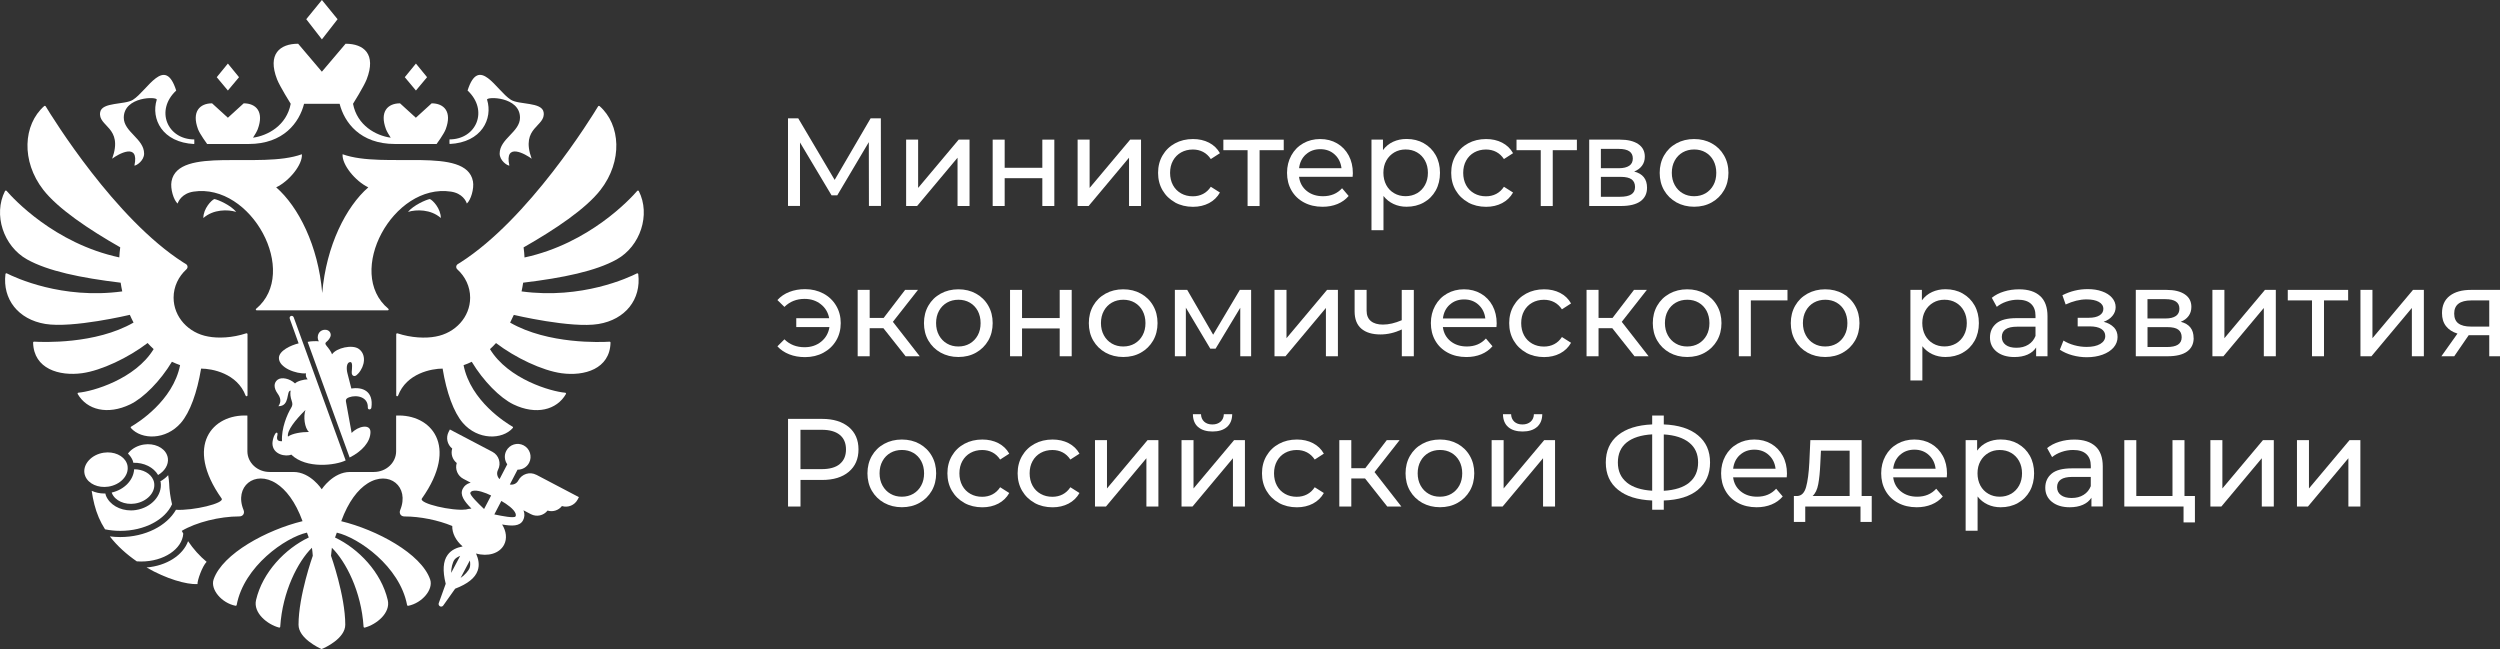 <?xml version="1.0" encoding="UTF-8"?>
<svg id="_Слой_2" data-name="Слой 2" xmlns="http://www.w3.org/2000/svg" viewBox="0 0 641.88 166.66">
  <rect x="0" y="0" width="641.88" height="166.66" fill="#333333" stroke="none"/>
  <defs>
    <style>
      .cls-1 {
        fill: #ffffff;
        stroke-width: 0px;
      }
    </style>
  </defs>
  <g id="_Слой_1-2" data-name="Слой 1">
    <g>
      <g id="Group">
        <path id="Vector" class="cls-1" d="m32.77,119.75c-.04-.3-.12-.59-.24-.87-.81-1.93-3.28-3.04-5.89-2.65-1.53.23-2.89.93-3.83,1.96-.88.97-1.29,2.12-1.14,3.24h0c.04.31.12.59.24.87.81,1.93,3.29,3.04,5.89,2.65,3.06-.46,5.29-2.8,4.96-5.21h0Z"/>
        <path id="Vector_2" data-name="Vector 2" class="cls-1" d="m39.6,124.09c-.04-.3-.12-.59-.24-.87-.71-1.68-2.69-2.75-4.92-2.73-.16,2.76-2.51,5.23-5.75,5.97.02.06.03.12.05.18.8,1.93,3.29,3.04,5.89,2.65,3.06-.46,5.29-2.8,4.96-5.21h0Z"/>
        <path id="Vector_3" data-name="Vector 3" class="cls-1" d="m43.1,117.65c-.04-.3-.12-.59-.24-.87-.8-1.93-3.29-3.04-5.89-2.65-1.53.23-2.88.93-3.83,1.96-.11.12-.19.25-.28.37.52.51.93,1.1,1.21,1.76.08.19.11.4.17.6,2.7-.08,5.18,1.14,6.35,3.14,1.69-1,2.74-2.64,2.51-4.33Z"/>
        <path id="Vector_4" data-name="Vector 4" class="cls-1" d="m113.18,55.97c-2.58-2.27-6.3-2.22-8.43-1.56,1.4-1.72,4.65-3.14,5.61-3.31.73.27,2.82,2.44,2.82,4.87h0Z"/>
        <path id="Vector_5" data-name="Vector 5" class="cls-1" d="m121.43,46.55c-1.7-9.13-22.83-3.08-33.47-6.95-.21,2.66,3.27,6.92,6.6,8.5-5.69,4.96-10.8,14.94-11.83,27.14-1.03-12.2-6.13-22.18-11.82-27.14,3.33-1.58,6.81-5.84,6.6-8.5-10.64,3.88-31.77-2.17-33.47,6.95-.36,1.93.57,4.88,1.57,5.72.18-.61,1.12-2.61,4.06-3.07,14.88-2.26,27.31,20.77,16.09,30.08-.17.14-.08.4.16.4h33.63c.23,0,.33-.26.16-.4-11.22-9.31,1.21-32.34,16.09-30.08,2.95.45,3.88,2.45,4.06,3.06,1-.85,1.92-3.79,1.57-5.72h0Z"/>
        <path id="Vector_6" data-name="Vector 6" class="cls-1" d="m125.05,25.61c-.27-.86,8.46-.88,8.46,4.6,0,3.68-5.22,5.41-5.22,9.23,0,1.77,1.9,3.08,2.49,3.08-1.35-6.12,4.21-2.92,5.72-1.77-2.98-8.23,3.73-8.18,3.07-11.96-.46-2.64-6.3-1.84-8.41-3.18-3.75-2.37-8.18-11.59-11.11-2.37,5.45,5.08,2.28,12.55-4.64,12.55,0,0-.04,1.09.03,1.18,8.25-.4,11.13-6.49,9.62-11.37Z"/>
        <path id="Vector_7" data-name="Vector 7" class="cls-1" d="m28.79,40.75c1.5-1.14,7.06-4.35,5.72,1.77.58,0,2.49-1.3,2.49-3.08,0-3.81-5.22-5.56-5.22-9.23,0-5.49,8.73-5.46,8.46-4.6-1.51,4.88,1.37,10.96,9.62,11.37.06-.09.02-1.18.02-1.18-6.92,0-10.09-7.48-4.64-12.55-2.92-9.22-7.36,0-11.11,2.37-2.11,1.34-7.95.54-8.41,3.18-.66,3.78,6.05,3.73,3.07,11.96h0Z"/>
        <path id="Vector_8" data-name="Vector 8" class="cls-1" d="m52.22,55.97c2.59-2.27,6.3-2.22,8.43-1.56-1.39-1.72-4.65-3.14-5.61-3.31-.73.27-2.83,2.44-2.83,4.87h0Z"/>
        <path id="Vector_9" data-name="Vector 9" class="cls-1" d="m86.67,4.93l-4.02-4.93-4.02,4.93,4.02,5.18,4.03-5.18h0Z"/>
        <path id="Vector_10" data-name="Vector 10" class="cls-1" d="m109.65,19.82l-2.86-3.5-2.86,3.5,2.86,3.42,2.86-3.42Z"/>
        <path id="Vector_11" data-name="Vector 11" class="cls-1" d="m61.37,19.82l-2.86-3.5-2.86,3.5,2.86,3.42,2.86-3.42Z"/>
        <path id="Vector_12" data-name="Vector 12" class="cls-1" d="m53.17,36.97h10.67c8.98,0,13.01-5.53,14.23-10.32h9.13c1.22,4.79,5.25,10.32,14.23,10.32h10.67s1.87-2.54,2.34-3.8c1.69-4.53-.47-6.64-3.61-6.64l-4.06,3.7-4.06-3.7c-3.14,0-5.3,2.11-3.61,6.64.22.58.73,1.43,1.22,2.18-3.79-.52-8.62-3.13-9.68-8.7,0,0,2.8-4.46,3.5-6.27,2.52-6.49-.7-9.15-5.41-9.15l-6.09,7.18-6.09-7.18c-4.71,0-7.94,2.66-5.41,9.15.7,1.8,3.5,6.27,3.5,6.27-1.06,5.58-5.9,8.18-9.68,8.7.49-.75,1-1.6,1.22-2.18,1.68-4.53-.47-6.64-3.61-6.64l-4.06,3.7-4.06-3.7c-3.14,0-5.29,2.11-3.61,6.64.47,1.26,2.34,3.8,2.34,3.8h.01Z"/>
        <path id="Vector_13" data-name="Vector 13" class="cls-1" d="m163.54,70.19c-2.06,1.05-14.15,6.73-29.63,4.63.16-.74.3-1.49.41-2.24,10.31-1.24,18.68-2.99,24.02-5.97,6.09-3.4,8.74-11.51,5.68-17.55-.08-.15-.3-.18-.41-.05-1.68,1.95-12.27,13.5-28.94,17.1-.04-.87-.12-1.73-.24-2.59,8.1-4.61,16.01-9.92,19.77-14.78,5.69-7.35,5.17-16.71-.25-21.49-.06-.05-.13-.07-.21-.06-.08.01-.14.05-.18.12-1.71,2.84-17.75,28.86-35.36,40.09-.22.14-.43.27-.65.4-.5.31-.56.97-.13,1.36,2.03,1.85,3.29,4.42,3.29,7.27,0,4.96-3.81,9.08-8.85,9.98-2.56.5-6.25.35-9.8-.82-.16-.05-.33.06-.33.22v15.71c0,.25.38.32.47.07,2.15-5.74,8.61-6.95,11.44-6.95,1.01,6.13,2.83,11.21,5.19,13.94,3.84,4.44,10.11,4.38,12.83,1.31.05-.05.07-.12.05-.19,0-.07-.06-.13-.12-.16-1.6-.92-10.74-6.55-12.57-15.78.72-.25,1.43-.53,2.1-.87,2.95,4.9,7.24,9.27,10.7,10.94,5.81,2.8,11.13,1.44,13.48-2.66.09-.15-.02-.32-.19-.34-3.59-.29-14.62-3.46-19.31-11.19.54-.49,1.06-1.01,1.55-1.56,4.91,3.75,11.86,7.07,16.83,7.75,5.82.8,12.41-1.07,12.57-7.86,0-.14-.12-.25-.26-.24-2.07.13-15.76.72-25.52-4.9.34-.65.65-1.31.95-1.98,0,0,14.75,3.5,21.73,2.34,6.94-1.15,11.01-6.35,10.22-12.81-.02-.16-.21-.26-.36-.18h.01Z"/>
        <path id="Vector_14" data-name="Vector 14" class="cls-1" d="m33.34,80.84c.29.67.61,1.33.95,1.98-9.75,5.62-23.45,5.03-25.52,4.9-.15-.01-.27.11-.27.24.16,6.79,6.75,8.65,12.57,7.86,4.97-.68,11.92-4,16.83-7.75.49.55,1.01,1.06,1.55,1.56-4.7,7.73-15.72,10.9-19.31,11.19-.18.02-.28.2-.19.34,2.36,4.09,7.67,5.46,13.49,2.66,3.46-1.67,7.75-6.03,10.7-10.94.68.33,1.38.61,2.1.87-1.83,9.23-10.97,14.86-12.57,15.79-.06.03-.1.09-.11.16s0,.14.05.19c2.72,3.07,8.99,3.13,12.83-1.31,2.36-2.73,4.17-7.81,5.19-13.94,2.83,0,9.28,1.22,11.44,6.95.1.24.48.18.48-.08v-15.71c0-.16-.17-.27-.33-.22-3.55,1.18-7.24,1.32-9.8.82-5.04-.89-8.85-5.02-8.85-9.98,0-2.85,1.27-5.42,3.29-7.27.43-.39.38-1.05-.13-1.36-.22-.13-.44-.27-.66-.4C29.49,56.16,13.46,30.15,11.73,27.3c-.08-.13-.27-.16-.39-.06-5.41,4.78-5.93,14.14-.24,21.48,3.77,4.85,11.67,10.17,19.77,14.78-.12.86-.19,1.72-.24,2.59C13.97,62.5,3.39,50.97,1.7,49.01c-.11-.13-.34-.11-.42.05-3.06,6.04-.41,14.15,5.68,17.55,5.34,2.98,13.72,4.73,24.02,5.97.11.75.25,1.5.41,2.24-15.47,2.1-27.55-3.57-29.63-4.63-.16-.08-.34.02-.36.18-.78,6.46,3.28,11.65,10.22,12.8,6.98,1.16,21.73-2.34,21.73-2.34h0Z"/>
        <path id="Vector_15" data-name="Vector 15" class="cls-1" d="m89.63,102.01c1.91-.71,4.92-.14,4.81,2.64-.03.63.85.63.92-.02.57-4.15-2.22-5.35-5.15-4.87-.36-1.43-.66-2.68-1-3.91-.27-1-.37-2.88.78-2.88.62,0,.37,1.75.32,2.5-.05.66.19,1.06.72,1.08.33.01.75-.41,1-.7,1.68-1.9,2.06-4.84.1-6.26-1.64-1.19-5.75-.3-6.88,1.39-.17-.64-.98-1.69-1.38-2.15-.38-.45-.48-.76.05-1.15.25-.19,1-.94,1-1.71,0-.46-.35-1.3-1.47-1.3-.88,0-1.87.62-1.87,1.99,0,.3.08.63.27.98-.56-.09-2.08-.06-2.86.14l10.78,29.69c3.08-1.53,5.35-3.95,5.35-6.55,0-2.21-3.25-1.48-4.83.25-.51-2.81-.96-5.4-1.45-7.98-.14-.71.23-.97.8-1.18h0Z"/>
        <path id="Vector_16" data-name="Vector 16" class="cls-1" d="m75.41,81.48c-.27-.7-1.25-.36-1.01.36l2.27,6.32c-1.94.46-5.06,1.88-5.06,3.76,0,2.5,4.41,4.13,6.96,3.94-.13.57.02,1.08.42,1.54-.92,0-2.67.43-3.24,1.05-1.35-1.27-3.47-1.72-4.48-.95-1.01.78-1.04,2.09.02,3.57.73,1.03,1.01,2.04.19,3.23,3.07,0,1.94-4.01,3.14-4.01-.16.78-.06,1.68.29,2.68.23.67.23,1.13-.17,1.77-.99,1.59-2.54,5.25-2.33,8.55-1.01,0-1.52-.25-1.17-1.63.13-.51-.19-.88-.6-.25-.46.7-.69,1.89-.69,2.4,0,2.94,3.49,3.53,4.83,2.91,3.86,3.75,11.43,2.75,13.97,1.49l-13.34-36.74h0Zm-1.48,30.62c-.28-1.51,1.82-4.21,4.49-6.83-.57,1.7-.22,4.63.9,5.64-1.93,0-4.23.36-5.38,1.18h0Z"/>
        <path id="Vector_17" data-name="Vector 17" class="cls-1" d="m26.95,135.9c1.25.26,2.58.4,3.95.4,6.22,0,11.51-2.88,13.27-6.83-.42-1.78-.69-3.62-.75-5.51,0-.02,0-.03-.01-.04.01-.26-.1-1.13-.23-1.92-.56.61-1.23,1.15-2,1.57.02.1.06.18.08.28.45,3.32-2.41,6.5-6.37,7.1-.43.07-.85.1-1.27.1-2.87,0-5.45-1.46-6.41-3.76-.08-.19-.12-.4-.17-.6-.08,0-.17.02-.25.02-1.17,0-2.27-.25-3.25-.69.35,2.39.9,4.72,1.82,6.86.45,1.05.99,2.05,1.6,3.01h0Z"/>
        <g id="Group_2" data-name="Group 2">
          <path id="Vector_18" data-name="Vector 18" class="cls-1" d="m48.29,138.94c-1.29,3.6-5.5,6.34-10.66,6.76,5.07,2.94,10.26,4.41,13.08,4.27-.09-.87,1.22-4.6,2.34-5.72-1.83-1.52-3.42-3.31-4.76-5.3Z"/>
          <path id="Vector_19" data-name="Vector 19" class="cls-1" d="m137.7,121.91c-1.67-.88-3.74-.23-4.62,1.45-.43.82-1.32,1.2-2.18,1.04l1.98-3.81c1.21.02,2.38-.62,2.97-1.76.84-1.62.22-3.63-1.4-4.48-1.62-.85-3.62-.22-4.46,1.4-.6,1.14-.45,2.48.25,3.46l-1.98,3.81c-.62-.62-.82-1.57-.39-2.39.87-1.68.23-3.75-1.45-4.63l-10.91-5.73-.32.61c-.76,1.47-.37,3.27.92,4.29-.42,1.36.05,2.83,1.16,3.71-.49,1.58.22,3.28,1.68,4.05l1.92,1.01c-.06.02-.13.01-.18.03-.84.25-1.48.75-1.87,1.51-.83,1.6.4,3.26,2.23,5.1-.54.03-1.04.12-1.53.26v-.03c-3.24.45-12.05-1.51-11.2-2.81,9.65-13.63,2.27-21.75-6.61-21.3v9.16c0,2.94-2.56,5.32-5.71,5.32h-6.13c-4.39,0-7.26,4.44-7.26,4.44,0,0-2.86-4.44-7.26-4.44h-6.13c-3.15,0-5.7-2.38-5.7-5.32v-9.16c-8.88-.45-16.27,7.66-6.61,21.3.8,1.22-7.27,3.14-11.73,2.89-2.33,4.1-7.86,7-14.31,7-.91,0-1.8-.06-2.67-.17,1.94,2.51,4.36,4.65,6.92,6.41.37.03.74.04,1.12.04,5.8,0,10.54-3.18,10.82-7.16-.13-.23-.27-.46-.39-.71,3.7-2.2,9.7-3.71,14.78-3.71.97,0,1.42-.82,1.09-1.63-2.49-6.02,2.87-10.38,8.41-6.83,2.42,1.55,4.88,4.6,6.73,9.68-9.1,2.21-20.52,8.3-22.83,14.95-.89,2.57,2.05,6.07,5.62,6.77.07.02.13,0,.19-.04.06-.04.09-.09.11-.16,1.86-9.93,12.5-17.33,18.04-18.58.28.75.19.5.47,1.25-6.03,2.86-11.87,8.9-13.54,16.07-.76,3.29,2.88,6.25,5.9,7.06.15.04.3-.06.31-.21.57-9.07,4.57-16.78,8.14-20.28.1.69.17,1.37.22,2.06,0,0-3.66,10.24-3.66,17.71,0,3.47,5.15,5.9,5.91,6.24.95-.34,6.09-2.77,6.09-6.24,0-7.47-3.66-17.71-3.66-17.71.05-.69.13-1.38.22-2.06,3.57,3.5,7.57,11.21,8.14,20.28.01.15.16.26.31.22,3.02-.81,6.67-3.77,5.9-7.06-1.67-7.17-7.51-13.21-13.54-16.07.28-.75.19-.5.46-1.25,5.54,1.26,16.17,8.66,18.04,18.58.02.07.05.12.11.16.06.04.12.05.19.04,3.57-.71,6.51-4.2,5.62-6.77-2.31-6.65-13.73-12.74-22.83-14.95,1.85-5.09,4.31-8.14,6.73-9.68,5.55-3.55,10.9.81,8.41,6.83-.33.81.12,1.63,1.09,1.63,4.04,0,8.68.95,12.28,2.45-.06,1.81.91,3.74,2.62,5.2l.03.05c-1.51.3-2.9.88-3.83,2.16-1.18,1.62-1.34,4.06-.5,7.43l-1.8,5c-.09.3.05.63.33.78.28.15.63.08.82-.18l3.07-4.34c3.22-1.24,5.13-2.75,5.79-4.65.52-1.49.2-2.97-.42-4.39,3.01.86,6.01.02,7.19-2.24.83-1.59.56-3.51-.5-5.21,2.51.44,4.55.5,5.38-1.08.39-.75.45-1.56.17-2.4-.02-.06-.06-.11-.08-.17l1.93,1.01c1.46.76,3.25.37,4.27-.93,1.35.42,2.82-.05,3.69-1.16,1.57.49,3.27-.22,4.04-1.68l.32-.61-10.91-5.73h-.01Zm-21.86,25.18c-.04-1.18.38-2.75.83-3.37.32-.44.92-.77,1.48-1l-2.31,4.37Zm4.75-1.31c-.25.73-1.33,1.96-2.33,2.6l2.37-4.48c.13.57.14,1.38-.04,1.88Zm3.7-15.09c-.1-.1-.2-.2-.3-.29-1.05-1.01-3.52-3.37-3.22-3.92.12-.22.28-.35.55-.43,1.17-.34,3.31.45,4.78,1.17l-1.81,3.47Zm8.08,1.89c-.29.55-3.63-.13-5.05-.42-.13-.03-.27-.06-.4-.08l1.8-3.46c1.42.8,3.28,2.11,3.67,3.27.09.27.08.48-.04.7h0Z"/>
        </g>
      </g>
      <g id="Group-2" data-name="Group">
        <path id="Vector-2" data-name="Vector" class="cls-1" d="m223.1,52.89l-.03-16.4-8.1,13.66h-1.47l-8.1-13.57v16.3h-3.08v-22.5h2.63l9.35,15.81,9.23-15.81h2.63l.03,22.5h-3.09Z"/>
        <path id="Vector_2-2" data-name="Vector 2" class="cls-1" d="m232.65,35.85h3.08v12.4l10.41-12.4h2.79v17.04h-3.08v-12.4l-10.38,12.4h-2.82v-17.04Z"/>
        <path id="Vector_3-2" data-name="Vector 3" class="cls-1" d="m254.87,35.85h3.08v7.23h9.67v-7.23h3.08v17.04h-3.08v-7.14h-9.67v7.14h-3.08v-17.04Z"/>
        <path id="Vector_4-2" data-name="Vector 4" class="cls-1" d="m276.68,35.85h3.08v12.4l10.41-12.4h2.79v17.04h-3.08v-12.4l-10.38,12.4h-2.82v-17.04Z"/>
        <path id="Vector_5-2" data-name="Vector 5" class="cls-1" d="m301.68,51.96c-1.36-.75-2.42-1.79-3.19-3.1-.77-1.32-1.15-2.81-1.15-4.48s.38-3.17,1.15-4.48c.77-1.32,1.83-2.35,3.19-3.09,1.36-.74,2.9-1.11,4.63-1.11,1.53,0,2.91.31,4.11.93,1.21.63,2.14,1.52,2.8,2.7l-2.34,1.51c-.54-.81-1.2-1.43-1.99-1.84-.79-.41-1.66-.61-2.63-.61-1.11,0-2.11.25-3,.74-.89.5-1.58,1.19-2.09,2.11-.5.91-.75,1.96-.75,3.14s.25,2.25.75,3.17c.5.91,1.2,1.61,2.09,2.11.89.5,1.89.74,3,.74.96,0,1.84-.2,2.63-.61.79-.41,1.45-1.02,1.99-1.84l2.34,1.48c-.66,1.18-1.6,2.08-2.8,2.72-1.21.63-2.58.95-4.11.95-1.73,0-3.28-.38-4.63-1.12Z"/>
        <path id="Vector_6-2" data-name="Vector 6" class="cls-1" d="m329.62,38.56h-6.22v14.34h-3.08v-14.34h-6.22v-2.7h15.5v2.7h0Z"/>
        <path id="Vector_7-2" data-name="Vector 7" class="cls-1" d="m347.3,45.4h-13.77c.19,1.5.85,2.71,1.97,3.62,1.12.91,2.52,1.36,4.18,1.36,2.03,0,3.66-.68,4.9-2.05l1.69,1.99c-.77.9-1.73,1.59-2.87,2.06-1.14.47-2.42.71-3.83.71-1.8,0-3.39-.37-4.77-1.11-1.39-.74-2.46-1.77-3.22-3.1-.76-1.33-1.13-2.83-1.13-4.5s.37-3.14,1.1-4.47c.73-1.33,1.75-2.37,3.04-3.1,1.29-.74,2.75-1.11,4.37-1.11s3.07.37,4.34,1.11c1.27.74,2.26,1.77,2.98,3.1.71,1.33,1.07,2.85,1.07,4.56,0,.23-.02.55-.06.93h0Zm-12.02-5.75c-.99.9-1.57,2.08-1.74,3.54h10.89c-.17-1.44-.75-2.61-1.74-3.52-.99-.91-2.23-1.37-3.7-1.37s-2.71.45-3.7,1.36h0Z"/>
        <path id="Vector_8-2" data-name="Vector 8" class="cls-1" d="m365.56,36.78c1.3.73,2.32,1.75,3.06,3.06.73,1.31,1.1,2.82,1.1,4.53s-.37,3.23-1.1,4.55c-.74,1.32-1.76,2.34-3.06,3.07-1.3.73-2.77,1.09-4.42,1.09-1.21,0-2.33-.23-3.35-.71-1.01-.47-1.88-1.15-2.58-2.06v8.8h-3.08v-23.27h2.95v2.7c.69-.95,1.55-1.65,2.6-2.14,1.05-.48,2.2-.72,3.46-.72,1.65,0,3.12.36,4.42,1.09h0Zm-1.74,12.85c.86-.51,1.55-1.21,2.05-2.12.5-.91.75-1.96.75-3.14s-.25-2.22-.75-3.14c-.5-.91-1.18-1.61-2.05-2.11-.86-.5-1.85-.74-2.93-.74s-2.04.25-2.9.75c-.86.51-1.55,1.2-2.05,2.11-.5.9-.75,1.94-.75,3.12s.25,2.22.73,3.14c.49.91,1.17,1.62,2.05,2.12.87.51,1.85.75,2.92.75s2.07-.25,2.93-.75Z"/>
        <path id="Vector_9-2" data-name="Vector 9" class="cls-1" d="m376.94,51.96c-1.36-.75-2.42-1.79-3.19-3.1-.77-1.32-1.15-2.81-1.15-4.48s.38-3.17,1.15-4.48c.77-1.32,1.83-2.35,3.19-3.09,1.36-.74,2.9-1.11,4.63-1.11,1.53,0,2.91.31,4.11.93,1.21.63,2.14,1.52,2.8,2.7l-2.34,1.51c-.54-.81-1.2-1.43-1.99-1.84-.79-.41-1.66-.61-2.63-.61-1.11,0-2.11.25-3,.74-.89.5-1.58,1.19-2.09,2.11-.5.91-.75,1.96-.75,3.14s.25,2.25.75,3.17c.5.91,1.2,1.61,2.09,2.11.89.5,1.89.74,3,.74.96,0,1.84-.2,2.63-.61.79-.41,1.45-1.02,1.99-1.84l2.34,1.48c-.66,1.18-1.6,2.08-2.8,2.72-1.21.63-2.58.95-4.11.95-1.73,0-3.28-.38-4.63-1.12Z"/>
        <path id="Vector_10-2" data-name="Vector 10" class="cls-1" d="m404.89,38.56h-6.22v14.34h-3.08v-14.34h-6.22v-2.7h15.5v2.7h0Z"/>
        <path id="Vector_11-2" data-name="Vector 11" class="cls-1" d="m422.88,48.2c0,1.5-.56,2.65-1.68,3.47-1.12.81-2.79,1.22-5.01,1.22h-8.16v-17.04h7.88c2.01,0,3.58.38,4.71,1.14,1.13.76,1.69,1.84,1.69,3.23,0,.9-.24,1.68-.72,2.33s-1.15,1.15-2.01,1.49c2.2.56,3.3,1.94,3.3,4.15h0Zm-11.85-5.01h4.61c1.17,0,2.06-.22,2.68-.64.62-.42.91-1.05.91-1.87,0-1.63-1.2-2.45-3.59-2.45h-4.61v4.96Zm7.81,6.72c.64-.41.96-1.04.96-1.9s-.3-1.53-.88-1.96c-.59-.42-1.51-.64-2.77-.64h-5.12v5.11h4.93c1.28,0,2.24-.2,2.88-.61h0Z"/>
        <path id="Vector_12-2" data-name="Vector 12" class="cls-1" d="m430.42,51.96c-1.34-.75-2.4-1.79-3.16-3.1-.76-1.32-1.13-2.81-1.13-4.48s.38-3.17,1.13-4.48c.76-1.32,1.81-2.35,3.16-3.09,1.34-.74,2.86-1.11,4.55-1.11s3.2.37,4.53,1.11c1.34.74,2.38,1.76,3.14,3.09.76,1.32,1.14,2.81,1.14,4.48s-.38,3.17-1.14,4.48c-.76,1.32-1.8,2.35-3.14,3.1-1.33.75-2.84,1.12-4.53,1.12s-3.2-.38-4.55-1.12Zm7.48-2.33c.86-.51,1.54-1.21,2.03-2.12.5-.91.73-1.96.73-3.14s-.25-2.22-.73-3.14c-.49-.91-1.17-1.61-2.03-2.11-.86-.5-1.84-.74-2.93-.74s-2.06.25-2.93.74c-.86.5-1.55,1.19-2.05,2.11-.5.91-.75,1.96-.75,3.14s.25,2.22.75,3.14c.5.91,1.18,1.62,2.05,2.12.86.51,1.85.75,2.93.75s2.07-.25,2.93-.75Z"/>
        <path id="Vector_13-2" data-name="Vector 13" class="cls-1" d="m211.4,75.36c1.4.75,2.49,1.79,3.28,3.12.79,1.33,1.18,2.82,1.18,4.47s-.39,3.18-1.18,4.5c-.79,1.33-1.89,2.37-3.28,3.12-1.4.75-2.96,1.12-4.69,1.12-1.49,0-2.84-.23-4.05-.71-1.21-.47-2.23-1.15-3.06-2.06l1.8-1.8c1.37,1.36,3.09,2.03,5.18,2.03,1.66,0,3.08-.47,4.26-1.43,1.17-.95,1.88-2.21,2.12-3.74h-8.52v-2.29h8.45c-.28-1.48-.99-2.68-2.15-3.58-1.15-.91-2.54-1.37-4.16-1.37-2.07,0-3.8.69-5.18,2.06l-1.8-1.76c.83-.92,1.86-1.62,3.08-2.09,1.21-.47,2.56-.71,4.03-.71,1.73,0,3.29.38,4.69,1.12h0Z"/>
        <path id="Vector_14-2" data-name="Vector 14" class="cls-1" d="m226.81,84.27h-3.52v7.2h-3.08v-17.04h3.08v7.2h3.59l5.51-7.2h3.3l-6.44,8.2,6.89,8.84h-3.62l-5.7-7.2h0Z"/>
        <path id="Vector_15-2" data-name="Vector 15" class="cls-1" d="m241.52,90.54c-1.34-.75-2.4-1.79-3.16-3.1-.76-1.32-1.13-2.81-1.13-4.48s.38-3.17,1.13-4.48c.76-1.32,1.81-2.35,3.16-3.09,1.35-.74,2.86-1.11,4.55-1.11s3.2.37,4.53,1.11,2.38,1.76,3.14,3.09c.76,1.32,1.13,2.81,1.13,4.48s-.38,3.17-1.13,4.48c-.76,1.31-1.81,2.35-3.14,3.1-1.33.75-2.84,1.12-4.53,1.12s-3.2-.38-4.55-1.12Zm7.48-2.33c.86-.51,1.54-1.21,2.04-2.12.5-.91.73-1.96.73-3.14s-.25-2.22-.73-3.14c-.5-.91-1.17-1.61-2.04-2.11-.86-.5-1.85-.74-2.93-.74s-2.07.25-2.93.74c-.86.5-1.55,1.19-2.05,2.11-.5.91-.75,1.96-.75,3.14s.25,2.22.75,3.14c.5.91,1.18,1.62,2.05,2.12.86.51,1.84.75,2.93.75s2.07-.25,2.93-.75Z"/>
        <path id="Vector_16-2" data-name="Vector 16" class="cls-1" d="m259.33,74.43h3.08v7.23h9.67v-7.23h3.08v17.04h-3.08v-7.14h-9.67v7.14h-3.08v-17.04Z"/>
        <path id="Vector_17-2" data-name="Vector 17" class="cls-1" d="m283.85,90.54c-1.34-.75-2.4-1.79-3.16-3.1-.76-1.32-1.13-2.81-1.13-4.48s.38-3.17,1.13-4.48c.76-1.32,1.81-2.35,3.16-3.09,1.34-.74,2.86-1.11,4.55-1.11s3.2.37,4.53,1.11,2.38,1.76,3.14,3.09c.76,1.32,1.13,2.81,1.13,4.48s-.38,3.17-1.13,4.48c-.76,1.31-1.81,2.35-3.14,3.1-1.33.75-2.84,1.12-4.53,1.12s-3.2-.38-4.55-1.12Zm7.48-2.33c.86-.51,1.54-1.21,2.03-2.12.5-.91.74-1.96.74-3.14s-.25-2.22-.74-3.14c-.49-.91-1.17-1.61-2.03-2.11-.86-.5-1.85-.74-2.93-.74s-2.06.25-2.93.74c-.86.5-1.55,1.19-2.05,2.11-.5.91-.75,1.96-.75,3.14s.25,2.22.75,3.14c.5.91,1.18,1.62,2.05,2.12.86.51,1.85.75,2.93.75s2.07-.25,2.93-.75Z"/>
        <path id="Vector_18-2" data-name="Vector 18" class="cls-1" d="m321.23,74.43v17.04h-2.79v-12.45l-6.34,10.51h-1.35l-6.28-10.54v12.48h-2.82v-17.04h3.17l6.66,11.51,6.85-11.51h2.89Z"/>
        <path id="Vector_19-2" data-name="Vector 19" class="cls-1" d="m327.23,74.43h3.08v12.4l10.41-12.4h2.79v17.04h-3.08v-12.4l-10.38,12.4h-2.82v-17.04Z"/>
        <path id="Vector_20" data-name="Vector 20" class="cls-1" d="m363,74.43v17.04h-3.08v-6.88c-1.84.86-3.67,1.28-5.48,1.28-2.12,0-3.75-.49-4.91-1.48-1.15-.99-1.73-2.46-1.73-4.43v-5.53h3.08v5.34c0,1.18.37,2.07,1.1,2.67.73.6,1.77.9,3.09.9,1.49,0,3.11-.38,4.83-1.12v-7.78h3.08Z"/>
        <path id="Vector_21" data-name="Vector 21" class="cls-1" d="m384.23,83.98h-13.77c.19,1.5.85,2.71,1.97,3.62,1.12.91,2.52,1.36,4.18,1.36,2.03,0,3.66-.68,4.9-2.05l1.69,1.99c-.77.9-1.73,1.59-2.87,2.06-1.14.47-2.42.71-3.83.71-1.8,0-3.39-.37-4.77-1.11-1.39-.74-2.46-1.77-3.22-3.1-.76-1.33-1.13-2.83-1.13-4.5s.37-3.14,1.1-4.47c.73-1.33,1.75-2.37,3.04-3.1,1.29-.74,2.75-1.11,4.37-1.11s3.07.37,4.34,1.11c1.27.74,2.26,1.77,2.98,3.1.71,1.33,1.07,2.85,1.07,4.56,0,.23-.02.55-.06.93h0Zm-12.02-5.75c-.99.9-1.57,2.08-1.74,3.54h10.89c-.17-1.44-.75-2.61-1.74-3.52-.99-.91-2.23-1.37-3.7-1.37s-2.71.45-3.7,1.36h0Z"/>
        <path id="Vector_22" data-name="Vector 22" class="cls-1" d="m391.83,90.54c-1.36-.75-2.42-1.79-3.19-3.1-.77-1.32-1.15-2.81-1.15-4.48s.38-3.17,1.15-4.48c.77-1.32,1.83-2.35,3.19-3.09,1.36-.74,2.9-1.11,4.63-1.11,1.53,0,2.91.31,4.11.93,1.21.63,2.14,1.52,2.8,2.7l-2.34,1.51c-.54-.81-1.2-1.43-1.99-1.84-.79-.41-1.66-.61-2.63-.61-1.11,0-2.11.25-3,.74-.89.5-1.58,1.19-2.09,2.11-.5.91-.75,1.96-.75,3.14s.25,2.25.75,3.17c.5.91,1.2,1.61,2.09,2.11.89.5,1.89.74,3,.74.96,0,1.84-.2,2.63-.61.79-.41,1.45-1.02,1.99-1.84l2.34,1.48c-.66,1.18-1.6,2.08-2.8,2.72-1.21.63-2.58.95-4.11.95-1.73,0-3.28-.38-4.63-1.12Z"/>
        <path id="Vector_23" data-name="Vector 23" class="cls-1" d="m413.95,84.27h-3.52v7.2h-3.08v-17.04h3.08v7.2h3.59l5.51-7.2h3.3l-6.44,8.2,6.89,8.84h-3.62l-5.7-7.2h0Z"/>
        <path id="Vector_24" data-name="Vector 24" class="cls-1" d="m428.65,90.54c-1.34-.75-2.4-1.79-3.16-3.1-.76-1.32-1.13-2.81-1.13-4.48s.38-3.17,1.13-4.48c.76-1.32,1.81-2.35,3.16-3.09,1.35-.74,2.86-1.11,4.54-1.11s3.2.37,4.53,1.11c1.33.74,2.38,1.76,3.14,3.09.76,1.32,1.13,2.81,1.13,4.48s-.38,3.17-1.13,4.48c-.76,1.31-1.81,2.35-3.14,3.1-1.34.75-2.84,1.12-4.53,1.12s-3.2-.38-4.54-1.12Zm7.48-2.33c.86-.51,1.54-1.21,2.04-2.12.5-.91.73-1.96.73-3.14s-.25-2.22-.73-3.14c-.5-.91-1.17-1.61-2.04-2.11-.86-.5-1.85-.74-2.93-.74s-2.07.25-2.93.74c-.86.5-1.55,1.19-2.05,2.11-.5.91-.75,1.96-.75,3.14s.25,2.22.75,3.14c.5.91,1.18,1.62,2.05,2.12.86.51,1.84.75,2.93.75s2.07-.25,2.93-.75Z"/>
        <path id="Vector_25" data-name="Vector 25" class="cls-1" d="m458.95,77.13h-9.42v14.34h-3.08v-17.04h12.49v2.7Z"/>
        <path id="Vector_26" data-name="Vector 26" class="cls-1" d="m464.08,90.54c-1.34-.75-2.4-1.79-3.16-3.1-.76-1.32-1.13-2.81-1.13-4.48s.38-3.17,1.13-4.48c.76-1.32,1.81-2.35,3.16-3.09s2.86-1.11,4.54-1.11,3.2.37,4.53,1.11c1.33.74,2.38,1.76,3.14,3.09.76,1.32,1.13,2.81,1.13,4.48s-.38,3.17-1.13,4.48c-.76,1.31-1.81,2.35-3.14,3.1-1.34.75-2.84,1.12-4.53,1.12s-3.2-.38-4.54-1.12Zm7.48-2.33c.86-.51,1.54-1.21,2.03-2.12.5-.91.73-1.96.73-3.14s-.25-2.22-.73-3.14c-.49-.91-1.17-1.61-2.03-2.11-.86-.5-1.85-.74-2.93-.74s-2.06.25-2.93.74c-.86.5-1.55,1.19-2.05,2.11-.5.91-.75,1.96-.75,3.14s.25,2.22.75,3.14c.5.91,1.18,1.62,2.05,2.12.86.51,1.84.75,2.93.75s2.07-.25,2.93-.75Z"/>
        <path id="Vector_27" data-name="Vector 27" class="cls-1" d="m503.92,75.36c1.3.73,2.32,1.75,3.06,3.06.73,1.31,1.1,2.82,1.1,4.53s-.37,3.23-1.1,4.55c-.74,1.32-1.76,2.34-3.06,3.07-1.3.73-2.77,1.09-4.42,1.09-1.22,0-2.33-.23-3.35-.71-1.01-.47-1.88-1.15-2.58-2.06v8.8h-3.07v-23.27h2.95v2.7c.69-.95,1.55-1.65,2.6-2.14,1.05-.48,2.2-.72,3.46-.72,1.64,0,3.12.36,4.42,1.09h0Zm-1.74,12.85c.86-.51,1.55-1.21,2.05-2.12.5-.91.75-1.96.75-3.14s-.25-2.22-.75-3.14c-.5-.91-1.18-1.61-2.05-2.11-.86-.5-1.84-.74-2.93-.74s-2.04.25-2.9.75c-.86.51-1.55,1.2-2.05,2.11-.5.9-.75,1.94-.75,3.12s.25,2.22.73,3.14c.49.91,1.18,1.62,2.05,2.12.87.51,1.85.75,2.92.75s2.07-.25,2.93-.75Z"/>
        <path id="Vector_28" data-name="Vector 28" class="cls-1" d="m523.82,76.01c1.25,1.15,1.88,2.88,1.88,5.17v10.29h-2.92v-2.25c-.51.79-1.25,1.4-2.2,1.82-.95.42-2.08.63-3.38.63-1.9,0-3.42-.47-4.56-1.38-1.14-.92-1.71-2.13-1.71-3.63s.54-2.7,1.63-3.62c1.09-.91,2.82-1.36,5.19-1.36h4.87v-.61c0-1.33-.38-2.35-1.15-3.06-.76-.71-1.9-1.06-3.4-1.06-1.01,0-1.99.17-2.95.5-.96.33-1.77.78-2.44,1.33l-1.28-2.32c.87-.71,1.92-1.25,3.14-1.62,1.21-.38,2.51-.56,3.87-.56,2.35,0,4.15.58,5.4,1.73h0Zm-3.06,12.49c.86-.53,1.47-1.27,1.86-2.24v-2.38h-4.74c-2.6,0-3.91.88-3.91,2.64,0,.86.33,1.53.99,2.03s1.58.74,2.76.74,2.19-.26,3.04-.79h0Z"/>
        <path id="Vector_29" data-name="Vector 29" class="cls-1" d="m542.76,84.05c.62.67.93,1.49.93,2.48s-.34,1.9-1.02,2.69c-.69.79-1.63,1.4-2.83,1.84-1.21.44-2.56.66-4.05.66-1.26,0-2.49-.17-3.7-.5-1.21-.33-2.28-.81-3.22-1.43l.93-2.35c.81.51,1.74.91,2.79,1.2,1.05.29,2.1.43,3.17.43,1.45,0,2.61-.25,3.47-.75.86-.51,1.3-1.19,1.3-2.04,0-.79-.35-1.4-1.04-1.84-.69-.42-1.67-.64-2.93-.64h-3.11v-2.21h2.88c1.15,0,2.06-.2,2.72-.61.66-.41.99-.96.99-1.67,0-.77-.39-1.37-1.17-1.8-.77-.43-1.83-.64-3.16-.64-1.68,0-3.47.44-5.35,1.31l-.83-2.38c2.07-1.05,4.23-1.57,6.5-1.57,1.37,0,2.6.19,3.68.58,1.09.38,1.94.93,2.56,1.64.61.71.93,1.51.93,2.41,0,.83-.28,1.59-.83,2.25-.55.67-1.3,1.17-2.25,1.51,1.14.3,2.01.79,2.63,1.44Z"/>
        <path id="Vector_30" data-name="Vector 30" class="cls-1" d="m563.23,86.78c0,1.5-.56,2.65-1.68,3.47-1.12.81-2.79,1.22-5.01,1.22h-8.17v-17.04h7.88c2.01,0,3.58.38,4.7,1.14,1.14.76,1.69,1.84,1.69,3.23,0,.9-.24,1.68-.72,2.33-.48.66-1.15,1.15-2.01,1.49,2.2.56,3.3,1.94,3.3,4.15h0Zm-11.85-5.01h4.61c1.17,0,2.07-.22,2.67-.64.61-.42.91-1.05.91-1.87,0-1.63-1.2-2.45-3.59-2.45h-4.61v4.96Zm7.81,6.72c.64-.41.96-1.04.96-1.9s-.3-1.53-.88-1.96c-.58-.43-1.51-.64-2.77-.64h-5.12v5.11h4.93c1.28,0,2.25-.2,2.88-.61h0Z"/>
        <path id="Vector_31" data-name="Vector 31" class="cls-1" d="m568.04,74.43h3.08v12.4l10.41-12.4h2.79v17.04h-3.08v-12.4l-10.38,12.4h-2.82v-17.04Z"/>
        <path id="Vector_32" data-name="Vector 32" class="cls-1" d="m602.91,77.13h-6.22v14.34h-3.08v-14.34h-6.22v-2.7h15.5v2.7h0Z"/>
        <path id="Vector_33" data-name="Vector 33" class="cls-1" d="m606.05,74.43h3.08v12.4l10.41-12.4h2.79v17.04h-3.08v-12.4l-10.38,12.4h-2.82v-17.04Z"/>
        <path id="Vector_34" data-name="Vector 34" class="cls-1" d="m641.88,74.43v17.04h-2.76v-5.4h-5.28l-3.71,5.4h-3.3l4.13-5.82c-1.28-.39-2.26-1.03-2.95-1.92-.69-.89-1.02-2-1.02-3.33,0-1.95.66-3.43,1.99-4.45s3.15-1.52,5.47-1.52h7.43Zm-10.68,8.6c.72.55,1.79.82,3.22.82h4.7v-6.72h-4.58c-2.95,0-4.42,1.12-4.42,3.38,0,1.14.36,1.98,1.07,2.53Z"/>
        <path id="Vector_35" data-name="Vector 35" class="cls-1" d="m217.92,109.63c1.66,1.4,2.5,3.31,2.5,5.75s-.83,4.36-2.5,5.76c-1.66,1.4-3.95,2.09-6.85,2.09h-5.54v6.82h-3.2v-22.5h8.74c2.9,0,5.18.7,6.85,2.09h0Zm-2.31,9.5c1.07-.87,1.6-2.12,1.6-3.74s-.54-2.88-1.6-3.74c-1.07-.87-2.61-1.3-4.64-1.3h-5.45v10.1h5.45c2.03,0,3.58-.43,4.64-1.3h0Z"/>
        <path id="Vector_36" data-name="Vector 36" class="cls-1" d="m227.01,129.11c-1.34-.75-2.4-1.79-3.16-3.1-.76-1.32-1.13-2.81-1.13-4.48s.38-3.17,1.13-4.48c.76-1.32,1.81-2.35,3.16-3.09s2.86-1.11,4.55-1.11,3.2.37,4.53,1.11c1.33.74,2.38,1.76,3.14,3.09.76,1.32,1.13,2.81,1.13,4.48s-.38,3.17-1.13,4.48c-.76,1.31-1.81,2.35-3.14,3.1-1.33.75-2.84,1.12-4.53,1.12s-3.2-.38-4.55-1.12Zm7.48-2.33c.86-.51,1.54-1.21,2.03-2.12.5-.91.74-1.96.74-3.14s-.25-2.22-.74-3.14c-.49-.91-1.17-1.61-2.03-2.11-.86-.5-1.85-.74-2.93-.74s-2.06.25-2.93.74c-.86.5-1.55,1.19-2.05,2.11-.5.91-.75,1.96-.75,3.14s.25,2.22.75,3.14c.5.91,1.18,1.62,2.05,2.12.86.51,1.85.75,2.93.75s2.07-.25,2.93-.75Z"/>
        <path id="Vector_37" data-name="Vector 37" class="cls-1" d="m247.59,129.11c-1.36-.75-2.42-1.79-3.19-3.1-.77-1.32-1.15-2.81-1.15-4.48s.38-3.17,1.15-4.48c.77-1.32,1.83-2.35,3.19-3.09s2.9-1.11,4.63-1.11c1.53,0,2.91.31,4.11.93,1.21.63,2.14,1.52,2.8,2.7l-2.34,1.51c-.54-.81-1.2-1.43-1.99-1.84-.79-.41-1.66-.61-2.63-.61-1.11,0-2.11.25-3,.74-.89.5-1.58,1.19-2.09,2.11-.5.91-.75,1.96-.75,3.14s.25,2.25.75,3.17c.5.91,1.2,1.61,2.09,2.11.89.5,1.89.74,3,.74.96,0,1.84-.2,2.63-.61.79-.41,1.45-1.02,1.99-1.84l2.34,1.48c-.66,1.18-1.6,2.08-2.8,2.72-1.21.63-2.58.95-4.11.95-1.73,0-3.28-.38-4.63-1.12Z"/>
        <path id="Vector_38" data-name="Vector 38" class="cls-1" d="m265.62,129.11c-1.36-.75-2.42-1.79-3.19-3.1-.77-1.32-1.15-2.81-1.15-4.48s.38-3.17,1.15-4.48c.77-1.32,1.83-2.35,3.19-3.09,1.36-.74,2.9-1.11,4.63-1.11,1.53,0,2.91.31,4.11.93,1.21.63,2.14,1.52,2.8,2.7l-2.34,1.51c-.54-.81-1.2-1.43-1.99-1.84-.79-.41-1.66-.61-2.63-.61-1.11,0-2.11.25-3,.74-.89.5-1.58,1.19-2.09,2.11-.5.91-.75,1.96-.75,3.14s.25,2.25.75,3.17,1.2,1.61,2.09,2.11c.89.5,1.89.74,3,.74.96,0,1.84-.2,2.63-.61.79-.41,1.45-1.02,1.99-1.84l2.34,1.48c-.66,1.18-1.6,2.08-2.8,2.72-1.21.63-2.58.95-4.11.95-1.73,0-3.28-.38-4.63-1.12Z"/>
        <path id="Vector_39" data-name="Vector 39" class="cls-1" d="m281.14,113.01h3.08v12.4l10.41-12.4h2.79v17.04h-3.08v-12.4l-10.38,12.4h-2.82v-17.04Z"/>
        <path id="Vector_40" data-name="Vector 40" class="cls-1" d="m303.36,113.01h3.08v12.4l10.41-12.4h2.79v17.04h-3.08v-12.4l-10.38,12.4h-2.82v-17.04Zm4.26-3.36c-.88-.76-1.33-1.86-1.34-3.3h2.08c.02.79.3,1.43.81,1.91.53.48,1.22.72,2.1.72s1.58-.24,2.12-.72c.54-.48.81-1.12.83-1.91h2.15c-.02,1.44-.48,2.53-1.37,3.3-.89.76-2.12,1.14-3.68,1.14s-2.81-.38-3.68-1.14h-.02Z"/>
        <path id="Vector_41" data-name="Vector 41" class="cls-1" d="m328.36,129.11c-1.36-.75-2.42-1.79-3.19-3.1-.77-1.32-1.15-2.81-1.15-4.48s.38-3.17,1.15-4.48c.77-1.32,1.83-2.35,3.19-3.09,1.36-.74,2.9-1.11,4.63-1.11,1.53,0,2.91.31,4.11.93,1.21.63,2.14,1.52,2.8,2.7l-2.34,1.51c-.54-.81-1.2-1.43-1.99-1.84-.79-.41-1.66-.61-2.63-.61-1.11,0-2.11.25-3,.74-.89.5-1.58,1.19-2.08,2.11-.5.91-.75,1.96-.75,3.14s.25,2.25.75,3.17,1.2,1.61,2.08,2.11,1.89.74,3,.74c.96,0,1.84-.2,2.63-.61.79-.41,1.45-1.02,1.99-1.84l2.34,1.48c-.66,1.18-1.6,2.08-2.8,2.72-1.21.63-2.58.95-4.11.95-1.73,0-3.28-.38-4.63-1.12Z"/>
        <path id="Vector_42" data-name="Vector 42" class="cls-1" d="m350.47,122.85h-3.52v7.2h-3.08v-17.04h3.08v7.2h3.59l5.51-7.2h3.3l-6.44,8.2,6.89,8.84h-3.62l-5.7-7.2h0Z"/>
        <path id="Vector_43" data-name="Vector 43" class="cls-1" d="m365.17,129.11c-1.34-.75-2.4-1.79-3.16-3.1-.76-1.32-1.13-2.81-1.13-4.48s.38-3.17,1.13-4.48c.76-1.32,1.81-2.35,3.16-3.09,1.35-.74,2.86-1.11,4.55-1.11s3.2.37,4.53,1.11c1.33.74,2.38,1.76,3.14,3.09.76,1.32,1.13,2.81,1.13,4.48s-.38,3.17-1.13,4.48c-.76,1.31-1.81,2.35-3.14,3.1-1.33.75-2.84,1.12-4.53,1.12s-3.2-.38-4.55-1.12Zm7.48-2.33c.86-.51,1.54-1.21,2.04-2.12.5-.91.74-1.96.74-3.14s-.25-2.22-.74-3.14c-.5-.91-1.17-1.61-2.04-2.11-.86-.5-1.85-.74-2.93-.74s-2.07.25-2.93.74c-.86.5-1.55,1.19-2.05,2.11-.5.91-.75,1.96-.75,3.14s.25,2.22.75,3.14c.5.91,1.18,1.62,2.05,2.12.86.51,1.84.75,2.93.75s2.07-.25,2.93-.75Z"/>
        <path id="Vector_44" data-name="Vector 44" class="cls-1" d="m382.98,113.01h3.08v12.4l10.41-12.4h2.79v17.04h-3.08v-12.4l-10.38,12.4h-2.82v-17.04Zm4.26-3.36c-.88-.76-1.33-1.86-1.35-3.3h2.09c.02.79.3,1.43.81,1.91.52.48,1.22.72,2.09.72s1.58-.24,2.12-.72c.54-.48.81-1.12.83-1.91h2.15c-.02,1.44-.48,2.53-1.38,3.3-.89.76-2.12,1.14-3.68,1.14s-2.8-.38-3.68-1.14h0Z"/>
        <path id="Vector_45" data-name="Vector 45" class="cls-1" d="m435.95,125.77c-2.07,1.69-4.99,2.61-8.77,2.73v2.38h-2.98v-2.38c-3.78-.15-6.71-1.07-8.79-2.77-2.08-1.69-3.12-4.02-3.12-6.98s1.04-5.32,3.12-7.01c2.09-1.69,5.01-2.61,8.79-2.77v-2.29h2.98v2.29c3.75.15,6.68,1.07,8.76,2.78,2.09,1.71,3.12,4.03,3.12,6.99s-1.04,5.32-3.11,7.01Zm-18.27-1.88c1.53,1.23,3.7,1.93,6.52,2.1v-14.47c-2.86.17-5.04.87-6.55,2.08-1.5,1.22-2.26,2.93-2.26,5.14s.77,3.9,2.29,5.13h0Zm16.05,0c1.5-1.23,2.26-2.95,2.26-5.16s-.77-3.86-2.29-5.09c-1.53-1.23-3.7-1.93-6.52-2.1v14.47c2.86-.17,5.04-.87,6.55-2.1h0Z"/>
        <path id="Vector_46" data-name="Vector 46" class="cls-1" d="m458.75,122.55h-13.77c.19,1.5.85,2.71,1.97,3.62,1.12.91,2.52,1.36,4.18,1.36,2.03,0,3.66-.68,4.9-2.05l1.69,1.99c-.77.9-1.72,1.59-2.87,2.06-1.14.47-2.42.71-3.83.71-1.8,0-3.39-.37-4.77-1.11-1.39-.74-2.46-1.77-3.22-3.1-.76-1.33-1.13-2.83-1.13-4.5s.37-3.14,1.1-4.47c.74-1.33,1.75-2.37,3.05-3.1,1.29-.74,2.75-1.11,4.37-1.11s3.07.37,4.34,1.11c1.27.74,2.26,1.77,2.98,3.1.72,1.33,1.07,2.85,1.07,4.56,0,.23-.02.55-.06.93h0Zm-12.02-5.75c-.99.9-1.57,2.08-1.74,3.54h10.89c-.17-1.44-.75-2.61-1.74-3.52-.99-.91-2.23-1.37-3.7-1.37s-2.71.45-3.7,1.36h0Z"/>
        <path id="Vector_47" data-name="Vector 47" class="cls-1" d="m480.57,127.35v6.66h-2.88v-3.95h-14.19v3.95h-2.92v-6.66h.89c1.09-.06,1.84-.83,2.25-2.32.41-1.48.69-3.57.83-6.27l.26-5.75h13.17v14.34h2.6Zm-13.73-3.04c-.26,1.4-.75,2.41-1.45,3.04h9.51v-11.64h-7.37l-.16,3.28c-.09,2.14-.26,3.91-.53,5.32h0Z"/>
        <path id="Vector_48" data-name="Vector 48" class="cls-1" d="m499.85,122.55h-13.77c.19,1.5.85,2.71,1.97,3.62,1.12.91,2.52,1.36,4.18,1.36,2.03,0,3.66-.68,4.9-2.05l1.69,1.99c-.76.9-1.72,1.59-2.87,2.06-1.14.47-2.42.71-3.83.71-1.8,0-3.39-.37-4.77-1.11-1.39-.74-2.46-1.77-3.22-3.1-.76-1.33-1.13-2.83-1.13-4.5s.37-3.14,1.1-4.47c.73-1.33,1.75-2.37,3.04-3.1,1.3-.74,2.75-1.11,4.37-1.11s3.07.37,4.34,1.11c1.27.74,2.26,1.77,2.98,3.1.72,1.33,1.07,2.85,1.07,4.56,0,.23-.02.55-.06.93h0Zm-12.03-5.75c-.99.9-1.57,2.08-1.74,3.54h10.89c-.17-1.44-.75-2.61-1.74-3.52-.99-.91-2.23-1.37-3.7-1.37s-2.71.45-3.7,1.36h0Z"/>
        <path id="Vector_49" data-name="Vector 49" class="cls-1" d="m518.1,113.94c1.3.73,2.32,1.75,3.06,3.06.73,1.31,1.1,2.82,1.1,4.53s-.37,3.23-1.1,4.55c-.74,1.32-1.76,2.34-3.06,3.07-1.3.73-2.77,1.09-4.42,1.09-1.22,0-2.33-.23-3.35-.71-1.01-.47-1.88-1.15-2.58-2.06v8.8h-3.07v-23.27h2.95v2.7c.69-.95,1.55-1.65,2.6-2.14,1.05-.48,2.2-.72,3.46-.72,1.64,0,3.12.36,4.42,1.09h0Zm-1.74,12.85c.86-.51,1.55-1.21,2.05-2.12.5-.91.75-1.96.75-3.14s-.25-2.22-.75-3.14c-.5-.91-1.18-1.61-2.05-2.11-.86-.5-1.84-.74-2.93-.74s-2.04.25-2.9.75c-.86.51-1.55,1.2-2.05,2.11-.5.9-.75,1.94-.75,3.12s.25,2.22.73,3.14c.49.91,1.18,1.62,2.05,2.12.87.51,1.85.75,2.92.75s2.07-.25,2.93-.75Z"/>
        <path id="Vector_50" data-name="Vector 50" class="cls-1" d="m538.01,114.58c1.25,1.15,1.88,2.88,1.88,5.17v10.29h-2.91v-2.25c-.51.79-1.25,1.4-2.2,1.82-.95.42-2.08.63-3.38.63-1.9,0-3.42-.47-4.56-1.38-1.14-.92-1.71-2.13-1.71-3.63s.54-2.7,1.63-3.62c1.09-.91,2.82-1.36,5.19-1.36h4.87v-.61c0-1.33-.38-2.35-1.15-3.05-.76-.71-1.9-1.06-3.4-1.06-1.01,0-1.99.17-2.95.5-.96.33-1.77.78-2.44,1.33l-1.28-2.32c.87-.71,1.92-1.25,3.14-1.62,1.21-.38,2.51-.56,3.87-.56,2.35,0,4.15.58,5.4,1.73h0Zm-3.06,12.49c.86-.53,1.47-1.27,1.86-2.24v-2.38h-4.74c-2.6,0-3.91.88-3.91,2.64,0,.86.33,1.53.99,2.03.66.5,1.58.74,2.76.74s2.19-.26,3.04-.79h0Z"/>
        <path id="Vector_51" data-name="Vector 51" class="cls-1" d="m563.55,127.35v6.78h-2.92v-4.08h-15.21v-17.04h3.08v14.34h9.29v-14.34h3.08v14.34h2.69,0Z"/>
        <path id="Vector_52" data-name="Vector 52" class="cls-1" d="m567.52,113.01h3.08v12.4l10.41-12.4h2.79v17.04h-3.08v-12.4l-10.38,12.4h-2.82v-17.04Z"/>
        <path id="Vector_53" data-name="Vector 53" class="cls-1" d="m589.75,113.01h3.08v12.4l10.41-12.4h2.79v17.04h-3.08v-12.4l-10.38,12.4h-2.82v-17.04Z"/>
      </g>
    </g>
  </g>
</svg>